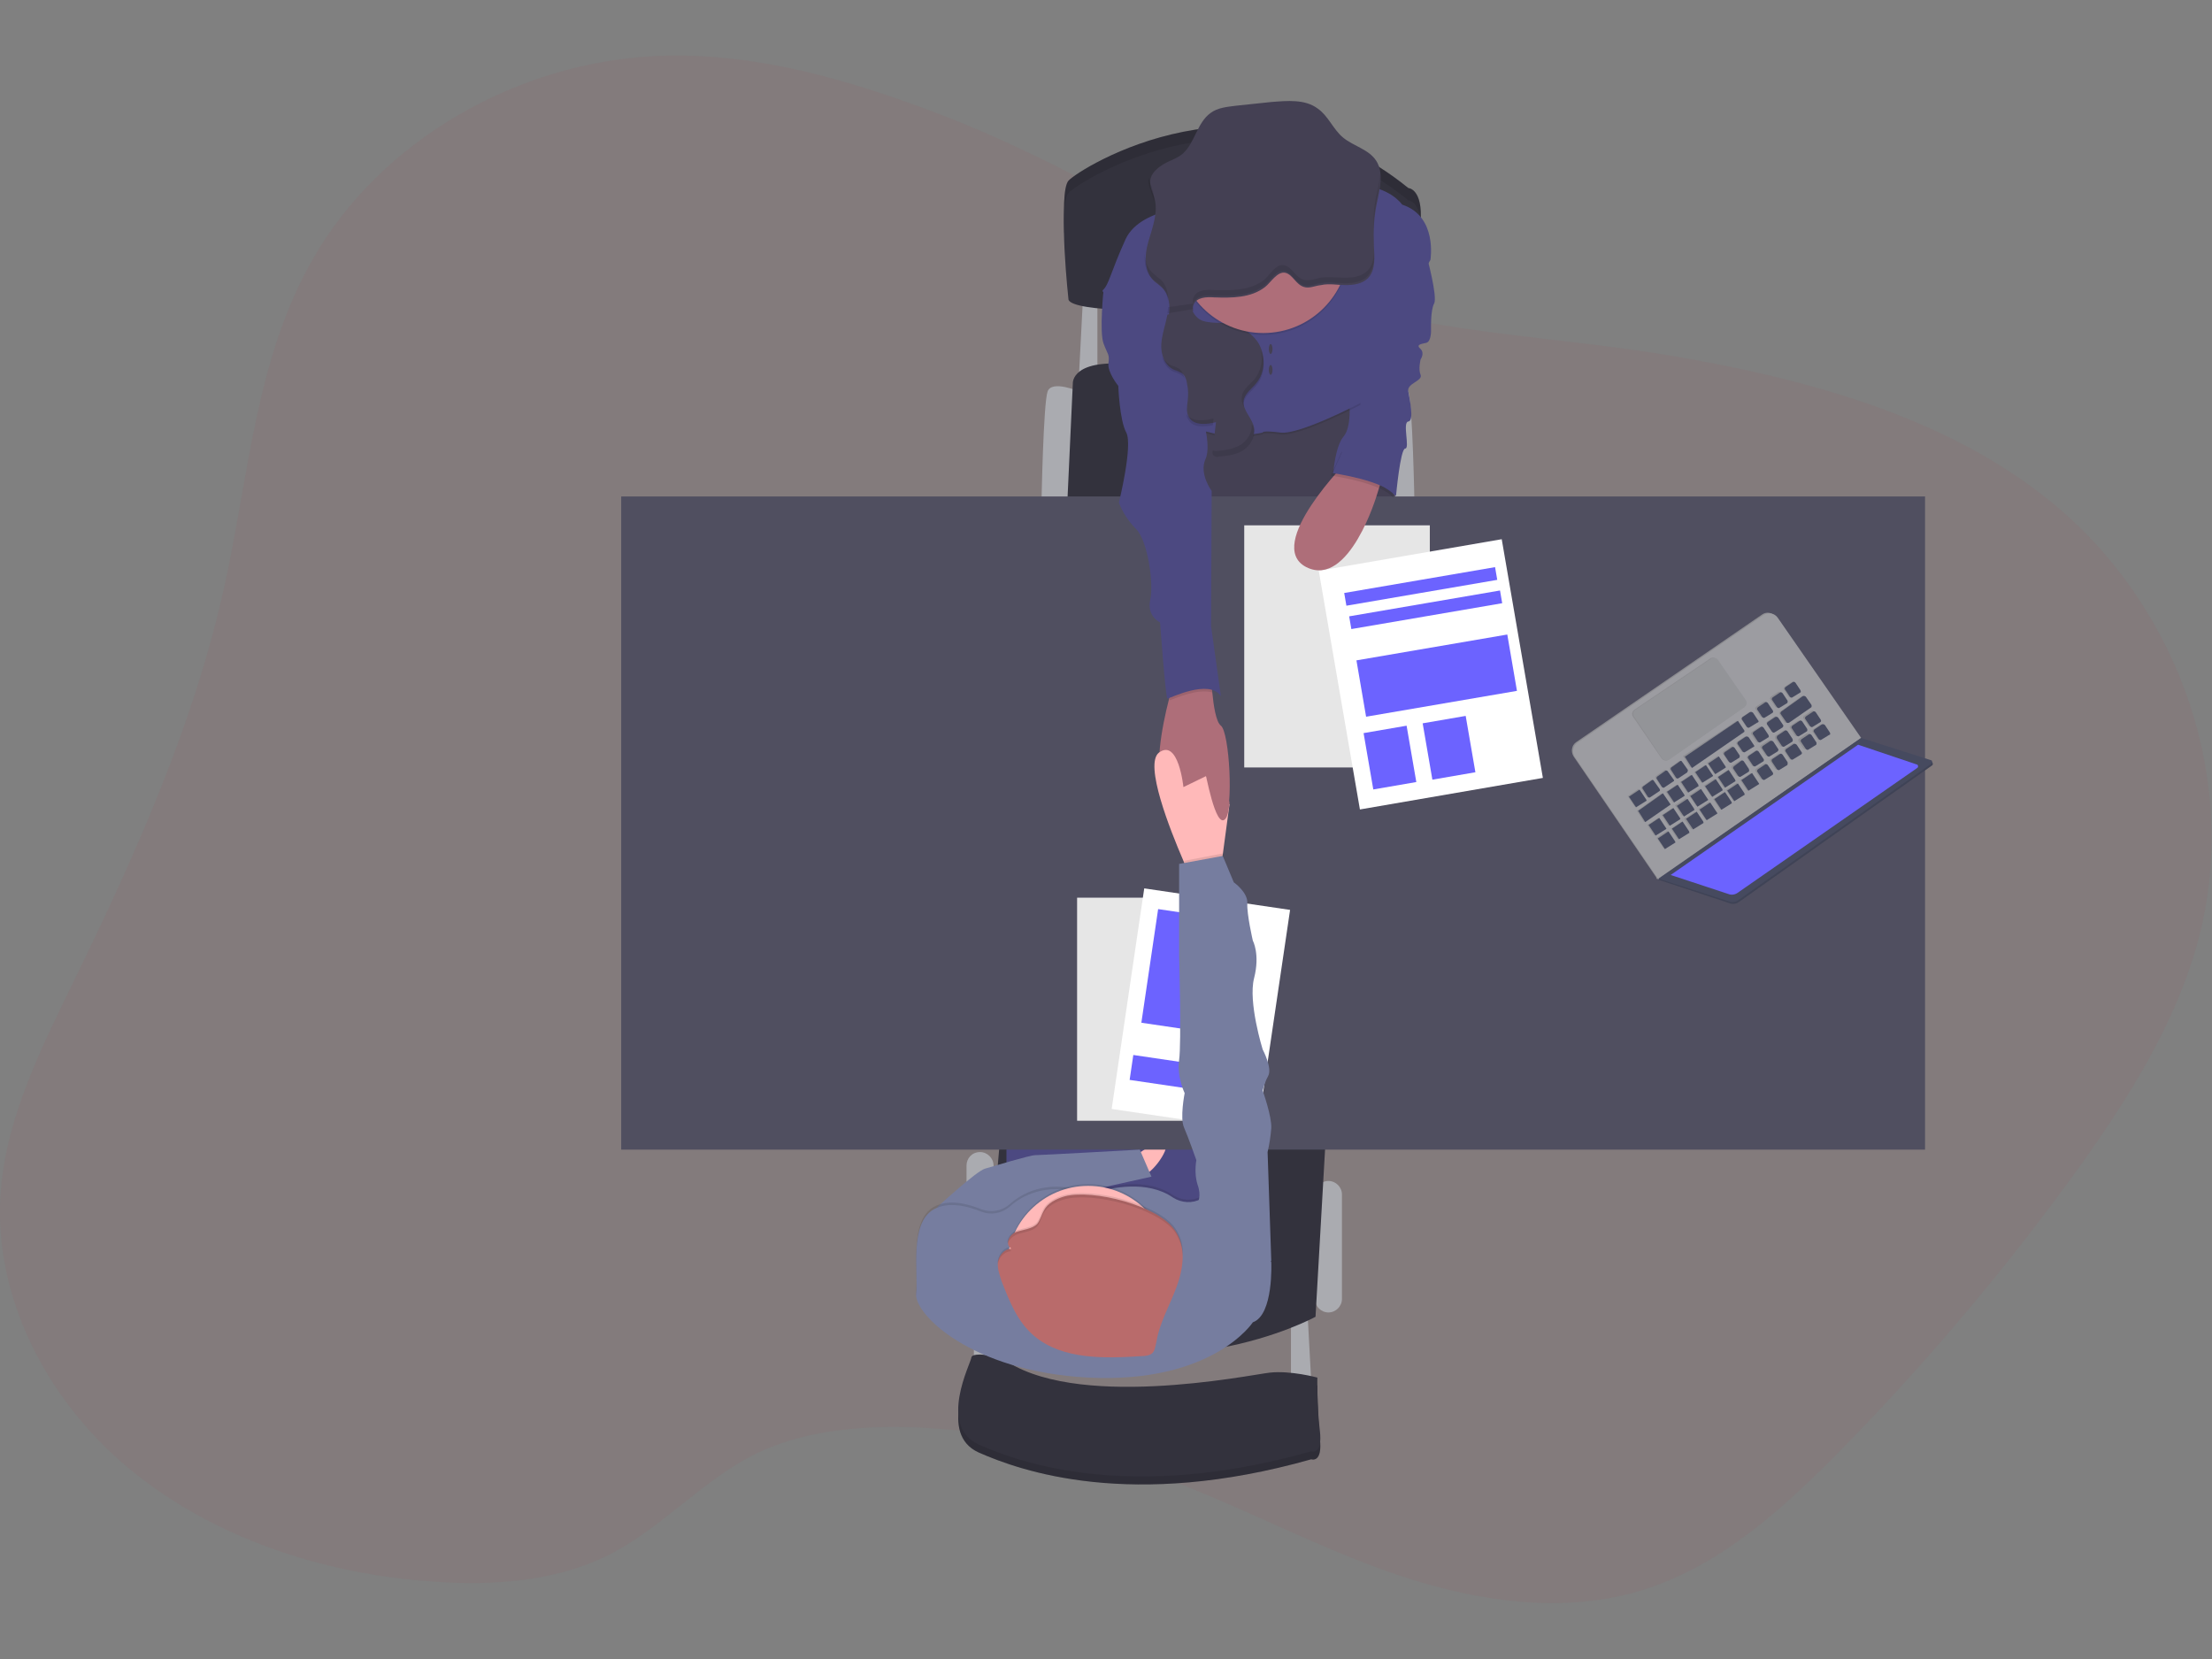 <?xml version="1.0" encoding="utf-8"?>
<!-- Generator: Adobe Illustrator 23.1.1, SVG Export Plug-In . SVG Version: 6.00 Build 0)  -->
<svg version="1.1" id="Layer_1" xmlns="http://www.w3.org/2000/svg" xmlns:xlink="http://www.w3.org/1999/xlink" x="0px" y="0px"
	 width="360px" height="270px" viewBox="0 0 360 270" style="enable-background:new 0 0 360 270;" xml:space="preserve">
<rect x="0" y="0" width="360" height="270" fill="#808080" stroke="none"/>
<style type="text/css">
	.st0{opacity:5.000000e-02;fill:#C2252A;enable-background:new    ;}
	.st1{fill:#AAABB0;}
	.st2{fill:#33323D;}
	.st3{fill:#444053;}
	.st4{fill:#4C4981;}
	.st5{fill:#FFB9B9;}
	.st6{fill:#504F60;}
	.st7{opacity:0.1;enable-background:new    ;}
	.st8{fill:#AE6E79;}
	.st9{fill:#767D9F;}
	.st10{fill:#FFFFFF;}
	.st11{fill:#6C63FF;}
	.st12{fill:#B96B6B;}
	.st13{opacity:0.1;}
	.st14{fill:#464A5F;}
	.st15{fill:#9C9CA1;}
	.st16{fill:#939498;}
</style>
<g>
	<path class="st0" d="M153.2,18.7c-14.6-5.6-30.1-10.2-45.9-9.6C84.1,10,61.8,23,50.9,42.2c-9.3,16.2-10.4,35.3-14.4,53.3
		c-4.9,22.2-14.3,43.3-24.4,64c-5.4,11.1-11.1,22.4-12,34.6C-1.1,210.9,7.5,227.8,21,239c13.5,11.2,31.5,17.2,49.5,18.4
		c9.6,0.7,19.6,0,28.1-4.1c9-4.4,15.6-12.4,24.6-16.8c8.4-4,18.2-4.6,27.6-4.1c12.3,0.7,24.4,3.1,36.1,7.2
		c13.2,4.6,25.4,11.3,38.5,16c13.1,4.7,27.8,7.3,41.2,3.4c12.6-3.7,22.6-12.6,31.6-21.6c14.7-14.8,28.1-30.7,40.3-47.6
		c8.1-11.4,15.6-23.3,19.2-36.6c6.9-25.3-2.6-53.9-23.5-71.2c-17.3-14.3-40.6-20.5-63.4-24.3c-20.8-3.4-44.8-3.7-63.9-12.6
		C188.8,36.6,172.3,26,153.2,18.7z"/>
	<polygon class="st1" points="210.1,214.6 210.1,226.7 213.5,226.7 212.8,213.7 	"/>
	<polygon class="st1" points="158.5,212.2 158.5,224.2 162,224.2 161.3,211.3 	"/>
	<path class="st1" d="M216.2,192.2L216.2,192.2c1.2,0,2.2,1,2.2,2.2v17c0,1.2-1,2.2-2.2,2.2h0c-1.2,0-2.2-1-2.2-2.2v-17
		C214,193.2,215,192.2,216.2,192.2z"/>
	<path class="st1" d="M159.5,187.5L159.5,187.5c1.2,0,2.2,1,2.2,2.2v21.8c0,1.2-1,2.2-2.2,2.2l0,0c-1.2,0-2.2-1-2.2-2.2v-21.8
		C157.3,188.5,158.2,187.5,159.5,187.5z"/>
	<path class="st1" d="M224.1,63.7c0,0,4.4-1.9,5.1,0c0.7,1.9,1,18.2,1,18.2H226L224.1,63.7z"/>
	<path class="st1" d="M175.6,63.7c0,0-4.4-1.9-5.1,0c-0.7,1.9-1,18.2-1,18.2h4.2L175.6,63.7z"/>
	<polygon class="st1" points="176.3,47.6 175.6,61.1 178.6,61.1 178.6,47.2 	"/>
	<path class="st2" d="M173.7,81.9l0.9-19.5c0,0-0.3-4.3,10.2-3c10.5,1.3,41.3,4,41.3,4v18.5H173.7z"/>
	<path class="st2" d="M215.8,184.5l-1.7,29.8c0,0-24.4,13.5-53.9,0.7l2.7-31.3L215.8,184.5z"/>
	<polygon class="st3" points="192.7,67.3 193.2,86.5 227.5,86.5 225.5,61.1 	"/>
	<rect x="163.8" y="171.8" class="st4" width="32.3" height="41"/>
	<path class="st5" d="M184.3,188.5c0,0,4.6-3.7,5.4-2.5c0.8,1.1-2.8,5.9-4.2,5.3C184,190.7,184.3,188.5,184.3,188.5z"/>
	<rect x="101.1" y="80.8" class="st6" width="212.2" height="106.3"/>
	<path class="st2" d="M173.9,46.8c0,0-1.7-15.5,0-17.4s29.6-19.7,55.3,1.2c0,0,2.4,0.1,2,5.6c-0.3,3.5-0.2,7,0.1,10.5
		C231.2,46.8,175.7,50.8,173.9,46.8z"/>
	<path class="st7" d="M173.9,46.8c0,0-1.7-15.5,0-17.4s29.6-19.7,55.3,1.2c0,0,2.4,0.1,2,5.6c-0.3,3.5-0.2,7,0.1,10.5
		C231.2,46.8,175.7,50.8,173.9,46.8z"/>
	<path class="st2" d="M173.9,48.8c0,0-1.7-15.5,0-17.4c1.7-1.9,29.6-19.7,55.3,1.2c0,0,2.4,0.1,2,5.6c-0.3,3.5-0.2,7,0.1,10.5
		C231.2,48.8,175.7,52.8,173.9,48.8z"/>
	<path class="st4" d="M232.2,41.7c0,0,1.8,6.6,1.2,7.7c-0.6,1.1-0.5,4.2-0.5,4.2s0.1,2-0.8,2.2s-1.7,0.3-0.9,1c0.7,0.7,0,1.7,0,1.7
		s-0.4,1.6,0,2.5c0.4,1-2.3,1.4-2,2.7c0.2,1.2,1,4.8,0,4.9c-1,0.1,0.3,4.4-0.5,4.4s-1.5,7.7-1.5,7.7s-6.1-5.2-10.2-3.8
		c0,0,0.3-4.3,1.7-5.9c1.3-1.6,0.9-5.5,0.9-5.5l6.6-19.8L232.2,41.7z"/>
	<path class="st8" d="M199.3,133.3c-1.4,1.6-3-6.9-3-6.9s-4.1,5.6-6.8,1.9c-1.8-2.6-0.4-10,0.7-14.3c0.5-1.9,0.9-3.2,0.9-3.2l6-1
		c0,0,0,1.3,0.2,2.9c0.2,2.1,0.6,4.8,1.4,5.4C200.1,119.2,200.8,131.7,199.3,133.3z"/>
	<path class="st7" d="M196.2,33.8c0,0-10.4-0.1-13,5.4c-2.5,5.5-2.7,7.4-3.7,8.3c-1,0.9,10.8,5.5,10.8,5.5l0.6,19
		c0,0,2.3-2.4,6.1-1.3c3.8,1.1,8.5,0,8.5,0s-0.2-0.4,2.9,0c3.1,0.4,13-4.8,13-4.8s0.2-8.3-0.1-10.1s7-14.8,7-14.8s5.6-5.4-0.2-7.3
		c0,0-2.1-3.1-7.4-3.1C215.5,30.8,196.2,33.8,196.2,33.8z"/>
	<path class="st4" d="M196.2,33.5c0,0-10.4-0.1-13,5.4c-2.5,5.5-2.7,7.4-3.7,8.3c-1,0.9,10.8,5.5,10.8,5.5l0.6,19
		c0,0,2.3-2.4,6.1-1.3c3.8,1.1,8.5,0,8.5,0s-0.2-0.4,2.9,0c3.1,0.4,13-4.8,13-4.8s3.9-6.3,3.7-8.1s7.7-15.2,7.7-15.2s1.2-7.1-4.6-9
		c0,0-2.1-3.1-7.4-3.1C215.5,30.4,196.2,33.5,196.2,33.5z"/>
	<path class="st7" d="M197.3,112.7c-2.3-0.7-5.9,0.9-7,1.3c0.5-1.9,0.9-3.2,0.9-3.2l6-1C197.1,109.8,197.1,111.1,197.3,112.7z"/>
	<path class="st4" d="M182.8,47.2h-3.2c0,0-0.7,6.8,0,8.7s1,1.7,0.8,3.2c-0.2,1.5,1.6,3.7,1.6,3.7s0.2,5.6,1.3,7.6
		c1.1,2.1-1.2,11.4-1.2,11.4c0.6,1.6,1.6,3.1,2.8,4.3c1.9,1.9,2.9,8.9,2.3,11.5c-0.6,2.7,1.6,3.7,1.6,3.7s0.9,12.4,1.2,12.4
		c0.3,0,6.8-3.3,8.7-0.4l-1.6-11.4l0.1-22c0,0-2.1-2.8-1-5.2c1.1-2.4-0.9-8.2-0.9-8.2l-2.9-12.8L182.8,47.2z"/>
	<path class="st2" d="M162.9,222.2c0,0-4.6-1-4.8,0c-0.1,1-5.5,11.2,1.2,14.2c6.8,3,24.8,9.4,54.1,1.1c0,0,1.9,0.7,1.4-3.4
		c-0.4-4.1-0.4-8.6-0.4-8.6s-4.4-1.2-7.8-0.8C203.4,225.1,174.5,231,162.9,222.2z"/>
	<path class="st7" d="M162.9,222.2c0,0-4.6-1-4.8,0c-0.1,1-5.5,11.2,1.2,14.2c6.8,3,24.8,9.4,54.1,1.1c0,0,1.9,0.7,1.4-3.4
		c-0.4-4.1-0.4-8.6-0.4-8.6s-4.4-1.2-7.8-0.8C203.4,225.1,174.5,231,162.9,222.2z"/>
	<path class="st2" d="M162.9,220.9c0,0-4.6-1-4.8,0c-0.1,1-5.5,11.2,1.2,14.2s24.8,9.4,54.1,1.1c0,0,1.9,0.7,1.4-3.4
		s-0.4-8.6-0.4-8.6s-4.4-1.2-7.8-0.8S174.5,229.7,162.9,220.9z"/>
	<path class="st3" d="M190,51.2c-0.3,1.6-0.9,3.2-1,4.8c-0.1,1.6,0.5,3.5,2.1,4.2c0.4,0.1,0.8,0.3,1.2,0.5c0.6,0.4,0.8,1.1,0.9,1.8
		c0.2,0.9,0.2,1.8,0.1,2.7c-0.1,0.9-0.3,1.9,0.2,2.7c0.8,1.4,2.9,1.2,4.4,0.8l-0.5,4.2c0,0.3-0.1,0.7,0.2,0.9
		c0.2,0.2,0.5,0.2,0.8,0.2c1.4-0.1,2.8-0.3,3.9-1s2-2.1,1.8-3.4c-0.3-1.6-1.9-2.8-1.7-4.4c0.2-1.2,1.4-2,2.1-2.9
		c1.4-1.7,1.5-4.3,0.4-6.3c-1.1-1.9-3.3-3.1-5.5-3.4c-1.2-0.1-2.5,0-3.7-0.4c-0.8-0.3-1.4-1-1.7-1.8"/>
	<path class="st9" d="M151.4,198.9l1.2-2.5c0,0,6.3-5.8,7.7-6.2s7.3-2.2,8.2-2.2s17-0.9,17-0.9l1.9,4.4l-20.3,4.5l-6.8,5
		L151.4,198.9z"/>
	<path class="st5" d="M200.1,130.9l-1.1,8.2l-0.4,3.1l-4.8,0.7c0,0-0.5-1.1-1.2-2.8c-2.2-5.1-6.4-15.7-4-17.6c3.2-2.4,4,5.6,4,5.6
		l3.7-1.8L200.1,130.9z"/>
	<rect x="175.3" y="146.1" class="st10" width="24" height="36.3"/>
	<rect x="175.3" y="146.1" class="st7" width="24" height="36.3"/>
	
		<rect x="177.4" y="152.2" transform="matrix(0.146 -0.989 0.989 0.146 4.498 333.709)" class="st10" width="36.3" height="24"/>
	
		<rect x="184" y="151.9" transform="matrix(0.146 -0.989 0.989 0.146 8.661 326.247)" class="st11" width="18.7" height="12.4"/>
	
		<rect x="189.6" y="167.3" transform="matrix(0.146 -0.989 0.989 0.146 -9.295 338.842)" class="st11" width="4.1" height="15"/>
	<circle class="st7" cx="205.6" cy="40.6" r="13.9"/>
	<circle class="st8" cx="205.6" cy="40.3" r="13.9"/>
	<path class="st3" d="M194.2,50.6c-0.1-0.4-0.1-0.7,0.1-1.1c0.5-1.1,2-1.2,3.3-1.1c2.9,0.1,6,0.1,8.3-1.7c0.9-0.7,2-2.6,3.3-2.3
		c1.2,0.3,1.7,1.9,3,2.3c0.9,0.3,1.8-0.2,2.8-0.3c1.3-0.3,2.7,0,4,0c1.3,0,2.8-0.2,3.7-1.2c1.2-1.3,1-3.4,0.9-5.2
		c-0.1-2.4,0-4.7,0.5-7c0.5-2.3,1.1-4.9-0.1-6.8c-1.2-1.9-3.7-2.4-5.4-3.8c-1.6-1.3-2.4-3.5-4.1-4.7c-2.1-1.6-5-1.3-7.6-1.1
		l-5.7,0.6c-1.5,0.2-3,0.3-4.2,1.2c-2.2,1.6-2.5,4.8-4.5,6.6c-0.9,0.8-2.1,1.1-3.1,1.7c-1,0.6-2.1,1.5-2.2,2.7
		c-0.1,1,0.4,1.9,0.7,2.9c0.6,2.3-0.3,4.6-1,7s-0.7,5.1,1.1,6.6c0.4,0.3,0.8,0.6,1.1,0.9c1.2,1.1,1.4,3,1.1,4.6"/>
	<ellipse class="st3" cx="206.8" cy="56.8" rx="0.3" ry="0.8"/>
	<ellipse class="st3" cx="206.8" cy="60.2" rx="0.3" ry="0.8"/>
	<path class="st8" d="M199.4,133.3c0.4-0.4,0.6-1.5,0.7-2.8l-4-4.9C196.2,125.5,197.8,135,199.4,133.3z"/>
	<path class="st7" d="M203.9,214.8c0,0-6.5,10-26.8,9c-19.1-1-28.4-10.4-28-13.7c0.4-3.3-1.2-11.4,2.9-13.7c2.4-1.3,5.5-0.5,7.7,0.4
		c1.6,0.6,3.3,0.3,4.6-0.8c2-1.8,5.8-3.9,11.7-2.3c0.8,0.2,1.6,0.2,2.3,0c2.5-0.8,8.4-2.1,12.6,0.8c1.4,0.9,3.2,1,4.6,0.2l0.1,0
		c2-1.2,11.3,10.3,11.3,10.3S207.3,213.7,203.9,214.8z"/>
	<path class="st9" d="M203.9,215.2c0,0-6.5,10-26.8,9c-19.1-1-28.4-10.4-28-13.7c0.4-3.3-1.2-11.4,2.9-13.7c2.4-1.3,5.5-0.5,7.7,0.4
		c1.6,0.6,3.3,0.3,4.6-0.8c2-1.8,5.8-3.9,11.7-2.3c0.8,0.2,1.6,0.2,2.3,0c2.5-0.8,8.4-2.1,12.6,0.8c1.4,0.9,3.2,1,4.6,0.2l0.1,0
		c2-1.2,11.3,10.3,11.3,10.3S207.3,214,203.9,215.2z"/>
	<circle class="st7" cx="177.1" cy="205.9" r="13.2"/>
	<circle class="st5" cx="177.1" cy="206.2" r="13.2"/>
	<path class="st12" d="M173.3,194.7c-1.4,0.4-2.8,1.1-3.4,2.3c-0.4,0.7-0.6,1.6-1.1,2.2c-0.8,0.8-2.2,0.9-3.4,1.3s-1.9,2.1-0.8,2.7
		c-1.2,0.1-2,1.1-2.2,2.2c-0.1,1.1,0.3,2.1,0.6,3.1c1.3,3.3,2.6,6.7,5.4,9c4.6,3.8,11.4,3.6,17.5,3.2c0.5,0,1-0.1,1.4-0.3
		c0.7-0.4,0.7-1.3,0.9-2c0.5-3.1,2.2-6,3.3-9c1.1-3,1.6-6.5-0.3-9.2C188.5,196.2,177.9,193.5,173.3,194.7z"/>
	<path class="st7" d="M199.1,139.1l-0.4,3.1l-4.8,0.7c0,0-0.5-1.1-1.2-2.8l6.3-1.2L199.1,139.1z"/>
	<path class="st9" d="M204.1,208.4l2.8-3.2l-0.6-17.7c0.3-1.3,0.5-2.6,0.6-3.9c0.1-1.9-1.4-6.1-1.4-6.1c0.2-0.8,0.5-1.7,0.9-2.4
		c0.7-1.3-0.9-4.3-0.9-4.3s-2.4-7.7-1.4-11.6s-0.2-6.1-0.2-6.1s-1-4.3-0.9-6.1s-2.2-3.4-2.2-3.4l-1.8-4.3l-7.1,1.3v14.9
		c0,0,0.4,14.3,0,17s0.9,5.4,0.9,5.4s-0.8,4.1-0.1,5.6c0.7,1.6,2,5.3,2,5.3c-0.2,1.3-0.2,2.7,0.2,4c0.7,1.9,0,3,0,3L204.1,208.4z"/>
	<g class="st13">
		<path d="M224,31.8c-0.4,1.9-0.5,3.9-0.5,5.9c0-1.6,0.2-3.3,0.5-4.9c0.3-1.5,0.7-3.1,0.6-4.5C224.5,29.5,224.3,30.6,224,31.8z"/>
		<path d="M188.9,45.5c-0.4-0.3-0.8-0.6-1.1-0.9c-1-0.8-1.4-2-1.5-3.3c-0.1,1.7,0.2,3.3,1.5,4.3c0.4,0.3,0.8,0.6,1.1,0.9
			c0.7,0.7,1.2,1.7,1.2,2.8C190.2,47.9,189.9,46.4,188.9,45.5z"/>
		<path d="M187.8,33.1c0.1-0.7,0-1.4-0.2-2.1c-0.2-0.7-0.5-1.4-0.7-2.1c0,0.1,0,0.2,0,0.2c-0.1,1,0.4,1.9,0.7,2.9
			C187.8,32.4,187.8,32.7,187.8,33.1z"/>
		<path d="M222.6,44c-0.9,1-2.4,1.2-3.7,1.2c-1.3,0-2.7-0.2-4,0c-0.9,0.2-1.9,0.6-2.8,0.3c-1.3-0.4-1.8-2-3-2.3
			c-1.4-0.4-2.4,1.5-3.3,2.3c-2.2,1.8-5.4,1.8-8.3,1.7c-1.2-0.1-2.7,0-3.2,1.1c-0.2,0.3-0.2,0.7-0.1,1.1l-4.1,0.6
			c0,0.3-0.1,0.7-0.1,1l4.2-0.7c-0.1-0.4-0.1-0.7,0.1-1.1c0.5-1.1,2-1.2,3.2-1.1c2.9,0.1,6,0.1,8.3-1.7c0.9-0.7,2-2.6,3.3-2.3
			c1.2,0.3,1.7,1.9,3,2.3c0.9,0.3,1.8-0.2,2.8-0.3c1.3-0.3,2.7,0,4,0s2.8-0.2,3.7-1.2c0.9-1,1.1-2.5,1-3.9
			C223.6,42.2,223.3,43.3,222.6,44z"/>
	</g>
	<g class="st13">
		<path d="M191.9,60c-0.4-0.2-0.8-0.4-1.2-0.5c-0.7-0.3-1.3-0.9-1.6-1.6c0.2,1.1,0.9,2.2,1.9,2.6c0.4,0.1,0.8,0.3,1.2,0.5
			c0.3,0.2,0.5,0.4,0.6,0.7C192.6,61,192.4,60.4,191.9,60z"/>
		<path d="M197.5,68.1c-1.5,0.4-3.5,0.6-4.4-0.7c0,0.3,0.1,0.6,0.3,0.9c0.7,1.3,2.5,1.2,4,0.9L197.5,68.1z"/>
		<path d="M203.7,69c0.2,1.3-0.7,2.7-1.8,3.4c-1.2,0.7-2.6,0.9-3.9,1c-0.2,0-0.4,0-0.6-0.1c-0.2,0.4,0,0.9,0.4,1
			c0.2,0.1,0.4,0.1,0.6,0c1.4-0.1,2.8-0.3,3.9-1s2-2.1,1.8-3.4C204,69.6,203.9,69.3,203.7,69z"/>
		<path d="M205.2,57c0.4,1.6,0,3.4-1,4.7c-0.8,0.9-2,1.7-2.1,2.9c-0.1,0.6,0.1,1.1,0.3,1.6c0-0.2,0-0.4,0-0.6c0.2-1.2,1.4-2,2.1-2.9
			C205.8,61.1,206,58.8,205.2,57z"/>
	</g>
	<g class="st13">
		<path d="M165.3,201c1.1-0.5,2.5-0.5,3.4-1.3c0.6-0.6,0.7-1.4,1.1-2.2c0.7-1.2,2-1.9,3.4-2.3c4.6-1.3,15.2,1.4,18,5.3
			c0.8,1.2,1.3,2.6,1.3,4c0.1-1.7-0.3-3.3-1.3-4.7c-2.8-3.9-13.4-6.6-18-5.3c-1.4,0.4-2.8,1.1-3.4,2.3c-0.4,0.7-0.6,1.6-1.1,2.2
			c-0.8,0.8-2.3,0.9-3.4,1.3c-0.9,0.4-1.5,1.4-1.3,2.1C164.2,201.8,164.7,201.3,165.3,201z"/>
		<path d="M162.4,205.8c0.1-1.1,1-2.1,2.2-2.2c-0.2-0.1-0.4-0.3-0.5-0.6c-0.9,0.3-1.5,1.1-1.7,2.1c0,0.3,0,0.5,0,0.8
			C162.4,205.9,162.4,205.9,162.4,205.8z"/>
	</g>
	<rect x="202.5" y="85.5" class="st10" width="30.2" height="39.4"/>
	<rect x="202.5" y="85.5" class="st7" width="30.2" height="39.4"/>
	
		<rect x="217.6" y="90.1" transform="matrix(0.986 -0.17 0.17 0.986 -15.244 41.043)" class="st10" width="30.2" height="39.4"/>
	
		<rect x="222.5" y="118.7" transform="matrix(0.986 -0.17 0.17 0.986 -17.643 40.099)" class="st11" width="7.1" height="9.3"/>
	
		<rect x="232.1" y="117.1" transform="matrix(0.986 -0.17 0.17 0.986 -17.221 41.716)" class="st11" width="7.1" height="9.3"/>
	
		<rect x="221.3" y="105.2" transform="matrix(0.986 -0.169 0.169 0.986 -15.222 41.147)" class="st11" width="24.9" height="9.3"/>
	
		<rect x="218.7" y="94.3" transform="matrix(0.986 -0.169 0.169 0.986 -12.806 40.488)" class="st11" width="24.9" height="2.1"/>
	
		<rect x="219.5" y="98.1" transform="matrix(0.986 -0.169 0.169 0.986 -13.431 40.678)" class="st11" width="24.9" height="2.1"/>
	<path class="st8" d="M219.5,74.8c0,0-13.9,13.9-6.9,17.5c7,3.5,11.5-11.8,11.5-11.8l1.1-3.5L219.5,74.8z"/>
	<path class="st7" d="M218.3,73.6l-1.7,3.8c0,0,8.5,1.2,10.2,3.7l-1-6.7l-1.2-2.9L218.3,73.6z"/>
	<path class="st4" d="M218.6,73.2l-1.7,3.8c0,0,8.5,1.2,10.2,3.7l-1-6.7l-1.2-2.9L218.6,73.2z"/>
	<polygon class="st14" points="269.9,143 269.7,143.1 270,143.2 270.2,143.2 270.3,143 	"/>
	<polygon class="st7" points="269.9,143 269.7,143.1 270,143.2 270.2,143.2 270.3,143 	"/>
	<polygon class="st15" points="269.9,143 269.7,143.1 269.6,142.9 269.6,142.8 269.7,142.7 	"/>
	<polygon class="st7" points="269.9,143 269.7,143.1 269.6,142.9 269.6,142.8 269.7,142.7 	"/>
	<path class="st15" d="M302.6,120L289,100.4c-0.5-0.7-1.5-0.9-2.2-0.4c0,0,0,0,0,0l-30.3,20.8c-0.7,0.5-0.9,1.5-0.4,2.3l13.6,19.9
		L302.6,120z"/>
	<path class="st7" d="M302.6,120L289,100.4c-0.5-0.7-1.5-0.9-2.2-0.4c0,0,0,0,0,0l-30.3,20.8c-0.7,0.5-0.9,1.5-0.4,2.3l13.6,19.9
		L302.6,120z"/>
	<path class="st15" d="M302.9,120.1l-13.6-19.6c-0.5-0.7-1.5-0.9-2.3-0.4c0,0,0,0,0,0l-30.3,20.8c-0.7,0.5-0.9,1.5-0.4,2.3
		l13.6,19.9L302.9,120.1z"/>
	<path class="st14" d="M314.3,123.9l-11.3-3.6l-33,22.9l11.5,3.8c0.5,0.2,1.1,0.1,1.5-0.2l31.4-22.2c0.2-0.1,0.2-0.3,0.1-0.5
		C314.4,124,314.4,124,314.3,123.9z"/>
	<path class="st7" d="M314.3,123.9l-11.3-3.6l-33,22.9l11.5,3.8c0.5,0.2,1.1,0.1,1.5-0.2l31.4-22.2c0.2-0.1,0.2-0.3,0.1-0.5
		C314.4,124,314.4,124,314.3,123.9z"/>
	<path class="st14" d="M314.2,123.7l-11.3-3.6l-33,22.9l11.5,3.7c0.5,0.2,1.1,0.1,1.5-0.2l31.4-22.2c0.2-0.1,0.2-0.3,0.1-0.5
		C314.4,123.8,314.3,123.7,314.2,123.7z"/>
	<g class="st13">
		<path d="M297.6,119.2l-0.8-1.2c-0.1-0.1-0.3-0.2-0.5-0.1l-1.2,0.8c-0.1,0.1-0.2,0.3-0.1,0.4l0.8,1.2c0.1,0.1,0.3,0.2,0.4,0.1
			l1.3-0.8C297.6,119.5,297.7,119.3,297.6,119.2z"/>
		<path d="M295.3,120.7l-0.8-1.2c-0.1-0.1-0.3-0.2-0.5-0.1l-1.2,0.8c-0.1,0.1-0.2,0.3-0.1,0.4l0.8,1.2c0.1,0.1,0.3,0.2,0.4,0.1
			l1.3-0.8C295.4,121.1,295.5,120.9,295.3,120.7C295.3,120.7,295.3,120.7,295.3,120.7z"/>
		<path d="M293,122.3l-0.8-1.2c-0.1-0.1-0.3-0.2-0.5-0.1l-1.2,0.8c-0.1,0.1-0.2,0.3-0.1,0.5l0.8,1.2c0.1,0.1,0.3,0.2,0.4,0.1
			l1.3-0.8C293.1,122.7,293.1,122.5,293,122.3C293,122.3,293,122.3,293,122.3z"/>
		<path d="M290.6,124l-0.8-1.2c-0.1-0.1-0.3-0.2-0.4-0.1l-1.2,0.8c-0.1,0.1-0.2,0.3-0.1,0.4l0.8,1.2c0.1,0.1,0.3,0.2,0.4,0.1
			l1.3-0.8C290.7,124.3,290.7,124.1,290.6,124C290.6,124,290.6,124,290.6,124z"/>
		<path d="M288.3,125.6l-0.8-1.2c-0.1-0.1-0.3-0.2-0.5-0.1l-1.2,0.8c-0.1,0.1-0.2,0.3-0.1,0.4l0.8,1.2c0.1,0.1,0.3,0.2,0.4,0.1
			l1.3-0.8C288.3,126,288.4,125.8,288.3,125.6C288.3,125.6,288.3,125.6,288.3,125.6z"/>
		<path d="M286,127.4l-1-1.5c0-0.1-0.1-0.1-0.2,0c0,0,0,0,0,0l-1.5,1c-0.1,0-0.1,0.1,0,0.2c0,0,0,0,0,0l1,1.5c0,0.1,0.1,0.1,0.2,0
			l1.6-1C286,127.6,286.1,127.5,286,127.4C286,127.4,286,127.4,286,127.4z"/>
		<path d="M283.7,129l-1-1.5c0-0.1-0.1-0.1-0.2,0c0,0,0,0,0,0l-1.5,1c-0.1,0-0.1,0.1,0,0.2l1,1.5c0,0.1,0.1,0.1,0.2,0.1c0,0,0,0,0,0
			l1.6-1C283.7,129.2,283.7,129.1,283.7,129C283.7,129.1,283.7,129,283.7,129z"/>
		<path d="M281.6,130.5l-1-1.5c0-0.1-0.1-0.1-0.2,0l-1.5,1c-0.1,0-0.1,0.1,0,0.2l1,1.5c0,0.1,0.1,0.1,0.2,0l1.6-1
			C281.6,130.7,281.6,130.6,281.6,130.5C281.6,130.5,281.6,130.5,281.6,130.5z"/>
		<path d="M279.2,132.1l-1-1.5c0-0.1-0.1-0.1-0.2,0l-1.5,1c-0.1,0-0.1,0.1,0,0.2c0,0,0,0,0,0l1,1.5c0,0.1,0.1,0.1,0.2,0l1.6-1
			C279.2,132.3,279.3,132.2,279.2,132.1C279.2,132.1,279.2,132.1,279.2,132.1z"/>
		<path d="M276.9,133.7l-1-1.5c0-0.1-0.1-0.1-0.2,0c0,0,0,0,0,0l-1.5,1c-0.1,0-0.1,0.1,0,0.2c0,0,0,0,0,0l1,1.5c0,0.1,0.1,0.1,0.2,0
			l1.6-1C277,133.9,277,133.8,276.9,133.7C277,133.7,276.9,133.7,276.9,133.7z"/>
		<path d="M274.7,135.3l-1-1.5c0-0.1-0.1-0.1-0.2,0l-1.5,1c-0.1,0-0.1,0.1,0,0.2c0,0,0,0,0,0l1,1.5c0,0.1,0.1,0.1,0.2,0l1.6-1
			C274.7,135.4,274.7,135.3,274.7,135.3C274.7,135.3,274.7,135.3,274.7,135.3z"/>
		<path d="M272.4,136.8l-1-1.5c0-0.1-0.1-0.1-0.2,0c0,0,0,0,0,0l-1.5,1c-0.1,0-0.1,0.1,0,0.2c0,0,0,0,0,0l1,1.5c0,0.1,0.1,0.1,0.2,0
			l1.6-1C272.4,137,272.5,136.9,272.4,136.8C272.4,136.8,272.4,136.8,272.4,136.8z"/>
		<path d="M296.1,117l-0.8-1.2c-0.1-0.1-0.3-0.2-0.5-0.1l-1.2,0.8c-0.1,0.1-0.2,0.3-0.1,0.4l0.8,1.2c0.1,0.1,0.3,0.2,0.4,0.1
			l1.3-0.8C296.1,117.4,296.2,117.2,296.1,117z"/>
		<path d="M292.8,112.3l-0.8-1.2c-0.1-0.1-0.3-0.2-0.4-0.1l-1.2,0.8c-0.1,0.1-0.2,0.3-0.1,0.4l0.8,1.2c0.1,0.1,0.3,0.2,0.4,0.1
			l1.3-0.8C292.9,112.6,292.9,112.4,292.8,112.3z"/>
		<path d="M293.8,118.6l-0.8-1.2c-0.1-0.1-0.3-0.2-0.4-0.1l-1.2,0.8c-0.1,0.1-0.2,0.3-0.1,0.4l0.8,1.2c0.1,0.1,0.3,0.2,0.4,0.1
			l1.3-0.8C293.9,118.9,294,118.7,293.8,118.6C293.9,118.6,293.9,118.6,293.8,118.6z"/>
		<path d="M291.5,120.2l-0.8-1.2c-0.1-0.1-0.3-0.2-0.5-0.1l-1.2,0.8c-0.1,0.1-0.2,0.3-0.1,0.5l0.8,1.2c0.1,0.1,0.3,0.2,0.4,0.1
			l1.3-0.8C291.6,120.5,291.6,120.3,291.5,120.2z"/>
		<path d="M289.1,121.8l-0.8-1.2c-0.1-0.1-0.3-0.2-0.5-0.1l-1.2,0.8c-0.1,0.1-0.2,0.3-0.1,0.4l0.8,1.2c0.1,0.1,0.3,0.2,0.4,0.1
			l1.3-0.8C289.2,122.2,289.3,122,289.1,121.8C289.1,121.8,289.1,121.8,289.1,121.8z"/>
		<path d="M290.6,113.9l-0.8-1.2c-0.1-0.1-0.3-0.2-0.4-0.1l-1.2,0.8c-0.1,0.1-0.2,0.3-0.1,0.4l0.8,1.2c0.1,0.1,0.3,0.2,0.4,0.1
			l1.3-0.8C290.7,114.3,290.7,114.1,290.6,113.9C290.6,113.9,290.6,113.9,290.6,113.9z"/>
		<path d="M288.3,115.5l-0.8-1.2c-0.1-0.1-0.3-0.2-0.5-0.1l-1.2,0.8c-0.1,0.1-0.2,0.3-0.1,0.4l0.8,1.2c0.1,0.1,0.3,0.2,0.4,0.1
			l1.3-0.8C288.3,115.9,288.4,115.7,288.3,115.5z"/>
		<path d="M285.9,117.2l-0.8-1.2c-0.1-0.1-0.3-0.2-0.4-0.1l-1.2,0.8c-0.1,0.1-0.2,0.3-0.1,0.4l0.8,1.2c0.1,0.1,0.3,0.2,0.4,0.1
			l1.3-0.8C286,117.5,286,117.3,285.9,117.2C285.9,117.2,285.9,117.2,285.9,117.2z"/>
		<path d="M286.8,123.5l-0.8-1.2c-0.1-0.1-0.3-0.2-0.4-0.1l-1.2,0.8c-0.1,0.1-0.2,0.3-0.1,0.4l0.8,1.2c0.1,0.1,0.3,0.2,0.4,0.1
			l1.3-0.8C286.8,123.8,286.9,123.6,286.8,123.5C286.8,123.5,286.8,123.5,286.8,123.5z"/>
		<path d="M284.4,125.1l-0.8-1.2c-0.1-0.1-0.3-0.2-0.5-0.1l-1.2,0.8c-0.1,0.1-0.2,0.3-0.1,0.4l0.8,1.2c0.1,0.1,0.3,0.2,0.4,0.1
			l1.3-0.8C284.5,125.5,284.5,125.2,284.4,125.1C284.4,125.1,284.4,125.1,284.4,125.1z"/>
		<path d="M282.2,126.9l-1-1.5c0-0.1-0.1-0.1-0.2,0c0,0,0,0,0,0l-1.5,1c-0.1,0-0.1,0.1,0,0.2c0,0,0,0,0,0l1,1.5c0,0.1,0.1,0.1,0.2,0
			c0,0,0,0,0,0l1.6-1C282.2,127.1,282.2,127,282.2,126.9C282.2,126.9,282.2,126.9,282.2,126.9z"/>
		<path d="M280.1,128.3l-1-1.5c0-0.1-0.1-0.1-0.2,0l-1.5,1c-0.1,0-0.1,0.1,0,0.2l1,1.5c0,0.1,0.1,0.1,0.2,0l1.6-1
			C280.1,128.5,280.1,128.4,280.1,128.3C280.1,128.3,280.1,128.3,280.1,128.3z"/>
		<path d="M277.7,129.9l-1-1.5c0-0.1-0.1-0.1-0.2,0l-1.5,1c-0.1,0-0.1,0.1,0,0.2c0,0,0,0,0,0l1,1.5c0,0.1,0.1,0.1,0.2,0l1.6-1
			C277.7,130.1,277.8,130,277.7,129.9C277.7,130,277.7,130,277.7,129.9z"/>
		<path d="M275.4,131.5l-1-1.5c0-0.1-0.1-0.1-0.2,0c0,0,0,0,0,0l-1.5,1c-0.1,0-0.1,0.1,0,0.2c0,0,0,0,0,0l1,1.5c0,0.1,0.1,0.1,0.2,0
			l1.6-1C275.5,131.7,275.5,131.6,275.4,131.5C275.4,131.5,275.4,131.5,275.4,131.5z"/>
		<path d="M290,117.9l-0.8-1.2c-0.1-0.1-0.3-0.2-0.4-0.1l-1.2,0.8c-0.1,0.1-0.2,0.3-0.1,0.4l0.8,1.2c0.1,0.1,0.3,0.2,0.4,0.1
			l1.3-0.8C290,118.3,290.1,118.1,290,117.9C290,117.9,290,117.9,290,117.9z"/>
		<path d="M287.6,119.6l-0.8-1.2c-0.1-0.1-0.3-0.2-0.5-0.1l-1.2,0.8c-0.1,0.1-0.2,0.3-0.1,0.4l0.8,1.2c0.1,0.1,0.3,0.2,0.4,0.1
			l1.3-0.8C287.6,119.9,287.7,119.7,287.6,119.6C287.6,119.6,287.6,119.6,287.6,119.6z"/>
		<path d="M285.2,121.2l-0.8-1.2c-0.1-0.1-0.3-0.2-0.5-0.1l-1.2,0.8c-0.1,0.1-0.2,0.3-0.1,0.4l0.8,1.2c0.1,0.1,0.3,0.2,0.4,0.1
			l1.3-0.8C285.3,121.6,285.3,121.4,285.2,121.2C285.2,121.2,285.2,121.2,285.2,121.2z"/>
		<path d="M282.9,122.8l-0.8-1.2c-0.1-0.1-0.3-0.2-0.4-0.1l-1.2,0.8c-0.1,0.1-0.2,0.3-0.1,0.4l0.8,1.2c0.1,0.1,0.3,0.2,0.4,0.1
			l1.3-0.8C282.9,123.2,283,123,282.9,122.8C282.9,122.9,282.9,122.8,282.9,122.8z"/>
		<path d="M280.6,124.6l-1-1.5c0-0.1-0.1-0.1-0.2,0c0,0,0,0,0,0l-1.5,1c-0.1,0-0.1,0.1,0,0.2l1,1.5c0,0.1,0.1,0.1,0.2,0c0,0,0,0,0,0
			l1.6-1C280.6,124.8,280.7,124.7,280.6,124.6C280.6,124.6,280.6,124.6,280.6,124.6z"/>
		<path d="M278.5,126.1l-1-1.5c0-0.1-0.1-0.1-0.2,0l-1.5,1c-0.1,0-0.1,0.1,0,0.2l1,1.5c0,0.1,0.1,0.1,0.2,0l1.6-1
			C278.5,126.3,278.6,126.2,278.5,126.1C278.5,126.1,278.5,126.1,278.5,126.1z"/>
		<path d="M276.2,127.7l-1-1.5c0-0.1-0.1-0.1-0.2,0l-1.5,1c-0.1,0-0.1,0.1,0,0.2l1,1.5c0,0.1,0.1,0.1,0.2,0l1.6-1
			C276.2,127.9,276.2,127.8,276.2,127.7C276.2,127.7,276.2,127.7,276.2,127.7z"/>
		<path d="M273.9,129.3l-1-1.5c0-0.1-0.1-0.1-0.2,0c0,0,0,0,0,0l-1.5,1c-0.1,0-0.1,0.1,0,0.2l1,1.5c0,0.1,0.1,0.1,0.2,0.1
			c0,0,0,0,0,0l1.6-1C273.9,129.5,273.9,129.4,273.9,129.3C273.9,129.3,273.9,129.3,273.9,129.3z"/>
		<path d="M273.2,133.1l-1-1.5c0-0.1-0.1-0.1-0.2,0l-1.5,1c-0.1,0-0.1,0.1,0,0.2c0,0,0,0,0,0l1,1.5c0,0.1,0.1,0.1,0.2,0l1.6-1
			C273.2,133.3,273.2,133.2,273.2,133.1C273.2,133.1,273.2,133.1,273.2,133.1z"/>
		<path d="M270.9,134.7l-1-1.5c0-0.1-0.1-0.1-0.2,0c0,0,0,0,0,0l-1.5,1c-0.1,0-0.1,0.1,0,0.2c0,0,0,0,0,0l1,1.5c0,0.1,0.1,0.1,0.2,0
			l1.6-1C270.9,134.9,271,134.8,270.9,134.7C270.9,134.7,270.9,134.7,270.9,134.7z"/>
		<path d="M274.5,125.3l-1-1.4c-0.1-0.1-0.2-0.1-0.3,0l-1.4,1c-0.1,0.1-0.1,0.2-0.1,0.3c0,0,0,0,0,0l0.9,1.4
			c0.1,0.1,0.2,0.1,0.3,0.1c0,0,0,0,0,0l1.5-1C274.5,125.5,274.5,125.4,274.5,125.3C274.5,125.3,274.5,125.3,274.5,125.3z"/>
		<path d="M272.2,126.8l-1-1.4c-0.1-0.1-0.2-0.1-0.3-0.1c0,0,0,0,0,0l-1.4,1c-0.1,0.1-0.1,0.2-0.1,0.3c0,0,0,0,0,0l0.9,1.4
			c0.1,0.1,0.2,0.1,0.3,0.1l1.5-1C272.2,127.1,272.3,127,272.2,126.8C272.2,126.8,272.2,126.8,272.2,126.8z"/>
		<path d="M269.9,128.4l-1-1.4c-0.1-0.1-0.2-0.1-0.3,0l-1.4,1c-0.1,0.1-0.1,0.2-0.1,0.3c0,0,0,0,0,0l0.9,1.4
			c0.1,0.1,0.2,0.1,0.3,0.1c0,0,0,0,0,0l1.5-1C270,128.6,270,128.5,269.9,128.4C269.9,128.4,269.9,128.4,269.9,128.4z"/>
		<path d="M267.7,130l-1-1.5c0-0.1-0.1-0.1-0.2,0l-1.5,1c-0.1,0-0.1,0.1,0,0.2l1,1.5c0,0.1,0.1,0.1,0.2,0l1.6-1
			C267.7,130.2,267.7,130.1,267.7,130C267.7,130,267.7,130,267.7,130z"/>
		<path d="M294.6,114.7l-0.9-1.3c-0.1-0.1-0.3-0.2-0.5-0.1l-3.5,2.5c-0.1,0.1-0.2,0.3-0.1,0.4l0.8,1.3c0.1,0.2,0.3,0.2,0.5,0.1
			c0,0,0,0,0,0l3.6-2.5C294.6,115,294.7,114.8,294.6,114.7z"/>
		<path d="M271.6,130.8l-1.1-1.6c0-0.1-0.1-0.1-0.2,0c0,0,0,0,0,0l-3.8,2.7c-0.1,0-0.1,0.1,0,0.2l1,1.6c0,0.1,0.1,0.1,0.2,0
			c0,0,0,0,0,0l3.9-2.7C271.6,131,271.7,130.9,271.6,130.8z"/>
		<path d="M283.7,118.9l-1-1.5c0-0.1-0.1-0.1-0.2,0L274,123c-0.1,0-0.1,0.1,0,0.2l1,1.6c0,0.1,0.1,0.1,0.2,0c0,0,0,0,0,0l8.4-5.8
			C283.7,119.1,283.7,119,283.7,118.9C283.7,118.9,283.7,118.9,283.7,118.9z"/>
	</g>
	<path class="st14" d="M297.8,119.2L297,118c-0.1-0.1-0.3-0.2-0.5-0.1l-1.2,0.8c-0.1,0.1-0.2,0.3-0.1,0.4l0.8,1.2
		c0.1,0.1,0.3,0.2,0.4,0.1l1.3-0.8C297.9,119.6,297.9,119.4,297.8,119.2C297.8,119.2,297.8,119.2,297.8,119.2z"/>
	<path class="st14" d="M295.6,120.8l-0.8-1.2c-0.1-0.1-0.3-0.2-0.4-0.1l-1.2,0.8c-0.1,0.1-0.2,0.3-0.1,0.4l0.8,1.2
		c0.1,0.1,0.3,0.2,0.4,0.1l1.3-0.8C295.6,121.1,295.7,120.9,295.6,120.8C295.6,120.8,295.6,120.8,295.6,120.8z"/>
	<path class="st14" d="M293.2,122.4l-0.8-1.2c-0.1-0.1-0.3-0.2-0.5-0.1l-1.2,0.8c-0.1,0.1-0.2,0.3-0.1,0.4l0.8,1.2
		c0.1,0.1,0.3,0.2,0.4,0.1l1.3-0.8C293.3,122.7,293.3,122.5,293.2,122.4C293.2,122.4,293.2,122.4,293.2,122.4z"/>
	<path class="st14" d="M290.9,124l-0.8-1.2c-0.1-0.1-0.3-0.2-0.4-0.1l-1.2,0.8c-0.2,0.1-0.2,0.3-0.1,0.5c0,0,0,0,0,0l0.8,1.2
		c0.1,0.1,0.3,0.2,0.4,0.1l1.3-0.8C290.9,124.4,291,124.2,290.9,124C290.9,124,290.9,124,290.9,124z"/>
	<path class="st14" d="M288.5,125.7l-0.8-1.2c-0.1-0.1-0.3-0.2-0.4-0.1l-1.2,0.8c-0.1,0.1-0.2,0.3-0.1,0.4l0.8,1.2
		c0.1,0.1,0.3,0.2,0.4,0.1l1.3-0.8C288.6,126,288.6,125.8,288.5,125.7C288.5,125.7,288.5,125.7,288.5,125.7z"/>
	<path class="st14" d="M286.2,127.4l-1-1.5c0-0.1-0.1-0.1-0.2,0c0,0,0,0,0,0l-1.5,1c-0.1,0-0.1,0.1,0,0.2c0,0,0,0,0,0l1,1.5
		c0,0.1,0.1,0.1,0.2,0l1.6-1C286.3,127.6,286.3,127.5,286.2,127.4C286.2,127.5,286.2,127.4,286.2,127.4z"/>
	<path class="st14" d="M283.9,129.1l-1-1.5c0-0.1-0.1-0.1-0.2,0c0,0,0,0,0,0l-1.5,1c-0.1,0-0.1,0.1,0,0.2c0,0,0,0,0,0l1,1.5
		c0,0.1,0.1,0.1,0.2,0c0,0,0,0,0,0l1.6-1C283.9,129.3,283.9,129.2,283.9,129.1C283.9,129.1,283.9,129.1,283.9,129.1z"/>
	<path class="st14" d="M281.8,130.5l-1-1.5c0-0.1-0.1-0.1-0.2,0l-1.5,1c-0.1,0-0.1,0.1,0,0.2l1,1.5c0,0.1,0.1,0.1,0.2,0l1.6-1
		C281.8,130.7,281.8,130.6,281.8,130.5C281.8,130.5,281.8,130.5,281.8,130.5z"/>
	<path class="st14" d="M279.4,132.2l-1-1.5c0-0.1-0.1-0.1-0.2,0l-1.5,1c-0.1,0-0.1,0.1,0,0.2c0,0,0,0,0,0l1,1.5c0,0.1,0.1,0.1,0.2,0
		l1.6-1C279.5,132.4,279.5,132.3,279.4,132.2C279.5,132.2,279.4,132.2,279.4,132.2z"/>
	<path class="st14" d="M277.2,133.7l-1-1.5c0-0.1-0.1-0.1-0.2,0c0,0,0,0,0,0l-1.5,1c-0.1,0-0.1,0.1,0,0.2c0,0,0,0,0,0l1,1.5
		c0,0.1,0.1,0.1,0.2,0c0,0,0,0,0,0l1.6-1C277.2,133.9,277.2,133.8,277.2,133.7C277.2,133.7,277.2,133.7,277.2,133.7z"/>
	<path class="st14" d="M274.9,135.3l-1-1.5c0-0.1-0.1-0.1-0.2,0l-1.5,1c-0.1,0-0.1,0.1,0,0.2l1,1.5c0,0.1,0.1,0.1,0.2,0l1.6-1
		C274.9,135.5,274.9,135.4,274.9,135.3C274.9,135.3,274.9,135.3,274.9,135.3z"/>
	<path class="st14" d="M272.6,136.9l-1-1.5c0-0.1-0.1-0.1-0.2,0c0,0,0,0,0,0l-1.5,1c-0.1,0-0.1,0.1,0,0.2c0,0,0,0,0,0l1,1.5
		c0,0.1,0.1,0.1,0.2,0c0,0,0,0,0,0l1.6-1C272.6,137.1,272.7,137,272.6,136.9C272.6,136.9,272.6,136.9,272.6,136.9z"/>
	<path class="st14" d="M296.3,117.1l-0.8-1.2c-0.1-0.1-0.3-0.2-0.4-0.1l-1.2,0.8c-0.1,0.1-0.2,0.3-0.1,0.4l0.8,1.2
		c0.1,0.1,0.3,0.2,0.4,0.1l1.3-0.8C296.4,117.4,296.4,117.2,296.3,117.1C296.3,117.1,296.3,117.1,296.3,117.1z"/>
	<path class="st14" d="M293,112.3l-0.8-1.2c-0.1-0.1-0.3-0.2-0.4-0.1l-1.2,0.8c-0.1,0.1-0.2,0.3-0.1,0.4l0.8,1.2
		c0.1,0.1,0.3,0.2,0.4,0.1l1.3-0.8C293.1,112.7,293.1,112.5,293,112.3C293,112.3,293,112.3,293,112.3z"/>
	<path class="st14" d="M294.1,118.6l-0.8-1.2c-0.1-0.1-0.3-0.2-0.4-0.1l-1.2,0.8c-0.1,0.1-0.2,0.3-0.1,0.4l0.8,1.2
		c0.1,0.1,0.3,0.2,0.4,0.1l1.3-0.8C294.1,119,294.2,118.8,294.1,118.6z"/>
	<path class="st14" d="M291.7,120.2l-0.8-1.2c-0.1-0.1-0.3-0.2-0.4-0.1l-1.2,0.8c-0.1,0.1-0.2,0.3-0.1,0.5l0.8,1.2
		c0.1,0.1,0.3,0.2,0.4,0.1l1.3-0.8C291.8,120.6,291.8,120.4,291.7,120.2C291.7,120.2,291.7,120.2,291.7,120.2z"/>
	<path class="st14" d="M289.4,121.9l-0.8-1.2c-0.1-0.1-0.3-0.2-0.5-0.1l-1.2,0.8c-0.1,0.1-0.2,0.3-0.1,0.4l0.8,1.2
		c0.1,0.1,0.3,0.2,0.4,0.1l1.3-0.8C289.4,122.2,289.5,122,289.4,121.9C289.4,121.9,289.4,121.9,289.4,121.9z"/>
	<path class="st14" d="M290.9,114l-0.8-1.2c-0.1-0.1-0.3-0.2-0.4-0.1l-1.2,0.8c-0.1,0.1-0.2,0.3-0.1,0.4l0.8,1.2
		c0.1,0.1,0.3,0.2,0.4,0.1l1.3-0.8C290.9,114.3,291,114.1,290.9,114z"/>
	<path class="st14" d="M288.5,115.6l-0.8-1.2c-0.1-0.1-0.3-0.2-0.4-0.1l-1.2,0.8c-0.1,0.1-0.2,0.3-0.1,0.4l0.8,1.2
		c0.1,0.1,0.3,0.2,0.4,0.1l1.3-0.8C288.6,115.9,288.6,115.7,288.5,115.6C288.5,115.6,288.5,115.6,288.5,115.6z"/>
	<path class="st14" d="M286.1,117.2l-0.8-1.2c-0.1-0.1-0.3-0.2-0.5-0.1l-1.2,0.8c-0.1,0.1-0.2,0.3-0.1,0.4l0.8,1.2
		c0.1,0.1,0.3,0.2,0.4,0.1l1.3-0.8C286.2,117.6,286.3,117.4,286.1,117.2C286.2,117.2,286.2,117.2,286.1,117.2z"/>
	<path class="st14" d="M287,123.5l-0.8-1.2c-0.1-0.1-0.3-0.2-0.4-0.1l-1.2,0.8c-0.1,0.1-0.2,0.3-0.1,0.4l0.8,1.2
		c0.1,0.1,0.3,0.2,0.4,0.1l1.3-0.8C287.1,123.8,287.1,123.6,287,123.5z"/>
	<path class="st14" d="M284.6,125.1l-0.8-1.2c-0.1-0.1-0.3-0.2-0.4-0.1l-1.2,0.9c-0.1,0.1-0.2,0.3-0.1,0.4l0.8,1.2
		c0.1,0.1,0.3,0.2,0.4,0.1l1.3-0.8C284.7,125.5,284.7,125.3,284.6,125.1C284.6,125.1,284.6,125.1,284.6,125.1z"/>
	<path class="st14" d="M282.4,126.9l-1-1.5c0-0.1-0.1-0.1-0.2,0c0,0,0,0,0,0l-1.5,1c-0.1,0-0.1,0.1,0,0.2c0,0,0,0,0,0l1,1.5
		c0,0.1,0.1,0.1,0.2,0c0,0,0,0,0,0l1.6-1C282.4,127.1,282.4,127,282.4,126.9C282.4,126.9,282.4,126.9,282.4,126.9z"/>
	<path class="st14" d="M280.3,128.4l-1-1.5c0-0.1-0.1-0.1-0.2,0l-1.5,1c-0.1,0-0.1,0.1,0,0.2l1,1.5c0,0.1,0.1,0.1,0.2,0l1.6-1
		C280.3,128.5,280.3,128.5,280.3,128.4C280.3,128.4,280.3,128.4,280.3,128.4z"/>
	<path class="st14" d="M277.9,130l-1-1.5c0-0.1-0.1-0.1-0.2,0l-1.5,1c-0.1,0-0.1,0.1,0,0.2l1,1.5c0,0.1,0.1,0.1,0.2,0l1.6-1
		C278,130.2,278,130.1,277.9,130C278,130,277.9,130,277.9,130z"/>
	<path class="st14" d="M275.7,131.6l-1-1.5c0-0.1-0.1-0.1-0.2,0c0,0,0,0,0,0l-1.5,1c-0.1,0-0.1,0.1,0,0.2l1,1.5c0,0.1,0.1,0.1,0.2,0
		l1.6-1C275.7,131.7,275.7,131.7,275.7,131.6C275.7,131.6,275.7,131.6,275.7,131.6z"/>
	<path class="st14" d="M290.2,118l-0.8-1.2c-0.1-0.1-0.3-0.2-0.5-0.1l-1.2,0.8c-0.1,0.1-0.2,0.3-0.1,0.4l0.8,1.2
		c0.1,0.1,0.3,0.2,0.4,0.1l1.3-0.8C290.2,118.3,290.3,118.1,290.2,118C290.2,118,290.2,118,290.2,118z"/>
	<path class="st14" d="M287.8,119.6l-0.8-1.2c-0.1-0.1-0.3-0.2-0.4-0.1l-1.2,0.8c-0.1,0.1-0.2,0.3-0.1,0.4l0.8,1.2
		c0.1,0.1,0.3,0.2,0.4,0.1l1.3-0.8C287.9,120,287.9,119.8,287.8,119.6C287.8,119.6,287.8,119.6,287.8,119.6z"/>
	<path class="st14" d="M285.4,121.2l-0.8-1.2c-0.1-0.1-0.3-0.2-0.5-0.1l-1.2,0.8c-0.1,0.1-0.2,0.3-0.1,0.4l0.8,1.2
		c0.1,0.1,0.3,0.2,0.4,0.1l1.3-0.8C285.5,121.6,285.6,121.4,285.4,121.2C285.4,121.2,285.4,121.2,285.4,121.2z"/>
	<path class="st14" d="M283.1,122.9l-0.8-1.2c-0.1-0.1-0.3-0.2-0.4-0.1l-1.2,0.8c-0.1,0.1-0.2,0.3-0.1,0.4l0.8,1.2
		c0.1,0.1,0.3,0.2,0.4,0.1l1.3-0.8C283.1,123.2,283.2,123,283.1,122.9C283.1,122.9,283.1,122.9,283.1,122.9z"/>
	<path class="st14" d="M280.8,124.7l-1-1.5c0-0.1-0.1-0.1-0.2,0c0,0,0,0,0,0l-1.5,1c-0.1,0-0.1,0.1,0,0.2l1,1.5c0,0.1,0.1,0.1,0.2,0
		c0,0,0,0,0,0l1.6-1C280.8,124.9,280.9,124.8,280.8,124.7C280.8,124.7,280.8,124.7,280.8,124.7z"/>
	<path class="st14" d="M278.7,126.1l-1-1.5c0-0.1-0.1-0.1-0.2,0c0,0,0,0,0,0l-1.5,1c-0.1,0-0.1,0.1,0,0.2l1,1.5c0,0.1,0.1,0.1,0.2,0
		l1.6-1C278.8,126.3,278.8,126.2,278.7,126.1C278.7,126.1,278.7,126.1,278.7,126.1z"/>
	<path class="st14" d="M276.4,127.7l-1-1.5c0-0.1-0.1-0.1-0.2,0l-1.5,1c-0.1,0-0.1,0.1,0,0.2l1,1.5c0,0.1,0.1,0.1,0.2,0l1.6-1
		C276.4,127.9,276.4,127.8,276.4,127.7C276.4,127.8,276.4,127.8,276.4,127.7z"/>
	<path class="st14" d="M274.1,129.3l-1-1.5c0-0.1-0.1-0.1-0.2,0c0,0,0,0,0,0l-1.5,1c-0.1,0-0.1,0.1,0,0.2c0,0,0,0,0,0l1,1.5
		c0,0.1,0.1,0.1,0.2,0c0,0,0,0,0,0l1.6-1C274.1,129.5,274.2,129.4,274.1,129.3C274.1,129.3,274.1,129.3,274.1,129.3z"/>
	<path class="st14" d="M273.4,133.1l-1-1.5c0-0.1-0.1-0.1-0.2,0l-1.5,1c-0.1,0-0.1,0.1,0,0.2l1,1.5c0,0.1,0.1,0.1,0.2,0l1.6-1
		C273.4,133.3,273.5,133.2,273.4,133.1C273.4,133.2,273.4,133.1,273.4,133.1z"/>
	<path class="st14" d="M271.1,134.7l-1-1.5c0-0.1-0.1-0.1-0.2,0c0,0,0,0,0,0l-1.5,1c-0.1,0-0.1,0.1,0,0.2l1,1.5c0,0.1,0.1,0.1,0.2,0
		c0,0,0,0,0,0l1.6-1C271.2,134.9,271.2,134.8,271.1,134.7C271.1,134.7,271.1,134.7,271.1,134.7z"/>
	<path class="st14" d="M274.7,125.3l-1-1.4c-0.1-0.1-0.2-0.1-0.3,0l-1.4,1c-0.1,0.1-0.1,0.2-0.1,0.3l0.9,1.4
		c0.1,0.1,0.2,0.1,0.3,0.1l1.5-1C274.7,125.5,274.7,125.4,274.7,125.3C274.7,125.3,274.7,125.3,274.7,125.3z"/>
	<path class="st14" d="M272.4,126.9l-1-1.4c-0.1-0.1-0.2-0.1-0.3-0.1c0,0,0,0,0,0l-1.4,1c-0.1,0.1-0.1,0.2-0.1,0.3l0.9,1.4
		c0.1,0.1,0.2,0.1,0.3,0.1l1.5-1C272.5,127.1,272.5,127,272.4,126.9C272.4,126.9,272.4,126.9,272.4,126.9z"/>
	<path class="st14" d="M270.1,128.4l-1-1.4c-0.1-0.1-0.2-0.1-0.3,0l-1.4,1c-0.1,0.1-0.1,0.2-0.1,0.3l0.9,1.4
		c0.1,0.1,0.2,0.1,0.3,0.1l1.5-1C270.2,128.7,270.2,128.6,270.1,128.4C270.1,128.5,270.1,128.4,270.1,128.4z"/>
	<path class="st14" d="M267.9,130.1l-1-1.5c0-0.1-0.1-0.1-0.2,0l-1.5,1c-0.1,0-0.1,0.1,0,0.2l1,1.5c0,0.1,0.1,0.1,0.2,0l1.6-1
		C267.9,130.2,268,130.2,267.9,130.1C267.9,130.1,267.9,130.1,267.9,130.1z"/>
	<path class="st14" d="M294.8,114.7l-0.9-1.3c-0.1-0.1-0.3-0.2-0.5-0.1l-3.5,2.5c-0.1,0.1-0.2,0.3-0.1,0.4l0.9,1.3
		c0.1,0.2,0.3,0.2,0.5,0.1c0,0,0,0,0,0l3.6-2.5C294.8,115.1,294.9,114.9,294.8,114.7z"/>
	<path class="st14" d="M271.8,130.8l-1.1-1.6c0-0.1-0.1-0.1-0.2,0c0,0,0,0,0,0l-3.8,2.7c-0.1,0-0.1,0.1,0,0.2l1,1.6
		c0,0.1,0.1,0.1,0.2,0c0,0,0,0,0,0l3.9-2.7C271.9,131,271.9,130.9,271.8,130.8z"/>
	<path class="st14" d="M283.9,118.9l-1-1.5c0-0.1-0.1-0.1-0.2,0l-8.4,5.7c-0.1,0-0.1,0.1,0,0.2c0,0,0,0,0,0l1,1.6
		c0,0.1,0.1,0.1,0.2,0c0,0,0,0,0,0l8.4-5.8C283.9,119.1,283.9,119,283.9,118.9z"/>
	<path class="st7" d="M283.9,113.9l-4.5-6.5c-0.3-0.4-0.8-0.5-1.1-0.2l-12.3,8.3c-0.4,0.3-0.5,0.8-0.2,1.2c0,0,0,0,0,0l4.6,6.7
		c0.3,0.4,0.8,0.5,1.2,0.2c0,0,0,0,0,0l12.2-8.5C284.1,114.7,284.2,114.2,283.9,113.9C283.9,113.9,283.9,113.9,283.9,113.9z"/>
	<path class="st16" d="M284.1,113.9l-4.5-6.5c-0.3-0.4-0.8-0.5-1.1-0.2l-12.3,8.3c-0.4,0.3-0.5,0.8-0.2,1.2c0,0,0,0,0,0l4.5,6.7
		c0.3,0.4,0.8,0.5,1.2,0.2c0,0,0,0,0,0l12.2-8.5C284.3,114.8,284.4,114.3,284.1,113.9C284.1,113.9,284.1,113.9,284.1,113.9z"/>
	<path class="st11" d="M311.9,124.4l-9.5-3.2l-30.5,21.2l9.4,3.1c0.5,0.2,1.1,0.1,1.5-0.2L312,125c0.2-0.1,0.2-0.3,0.1-0.5
		C312.1,124.5,312,124.4,311.9,124.4z"/>
</g>
</svg>
